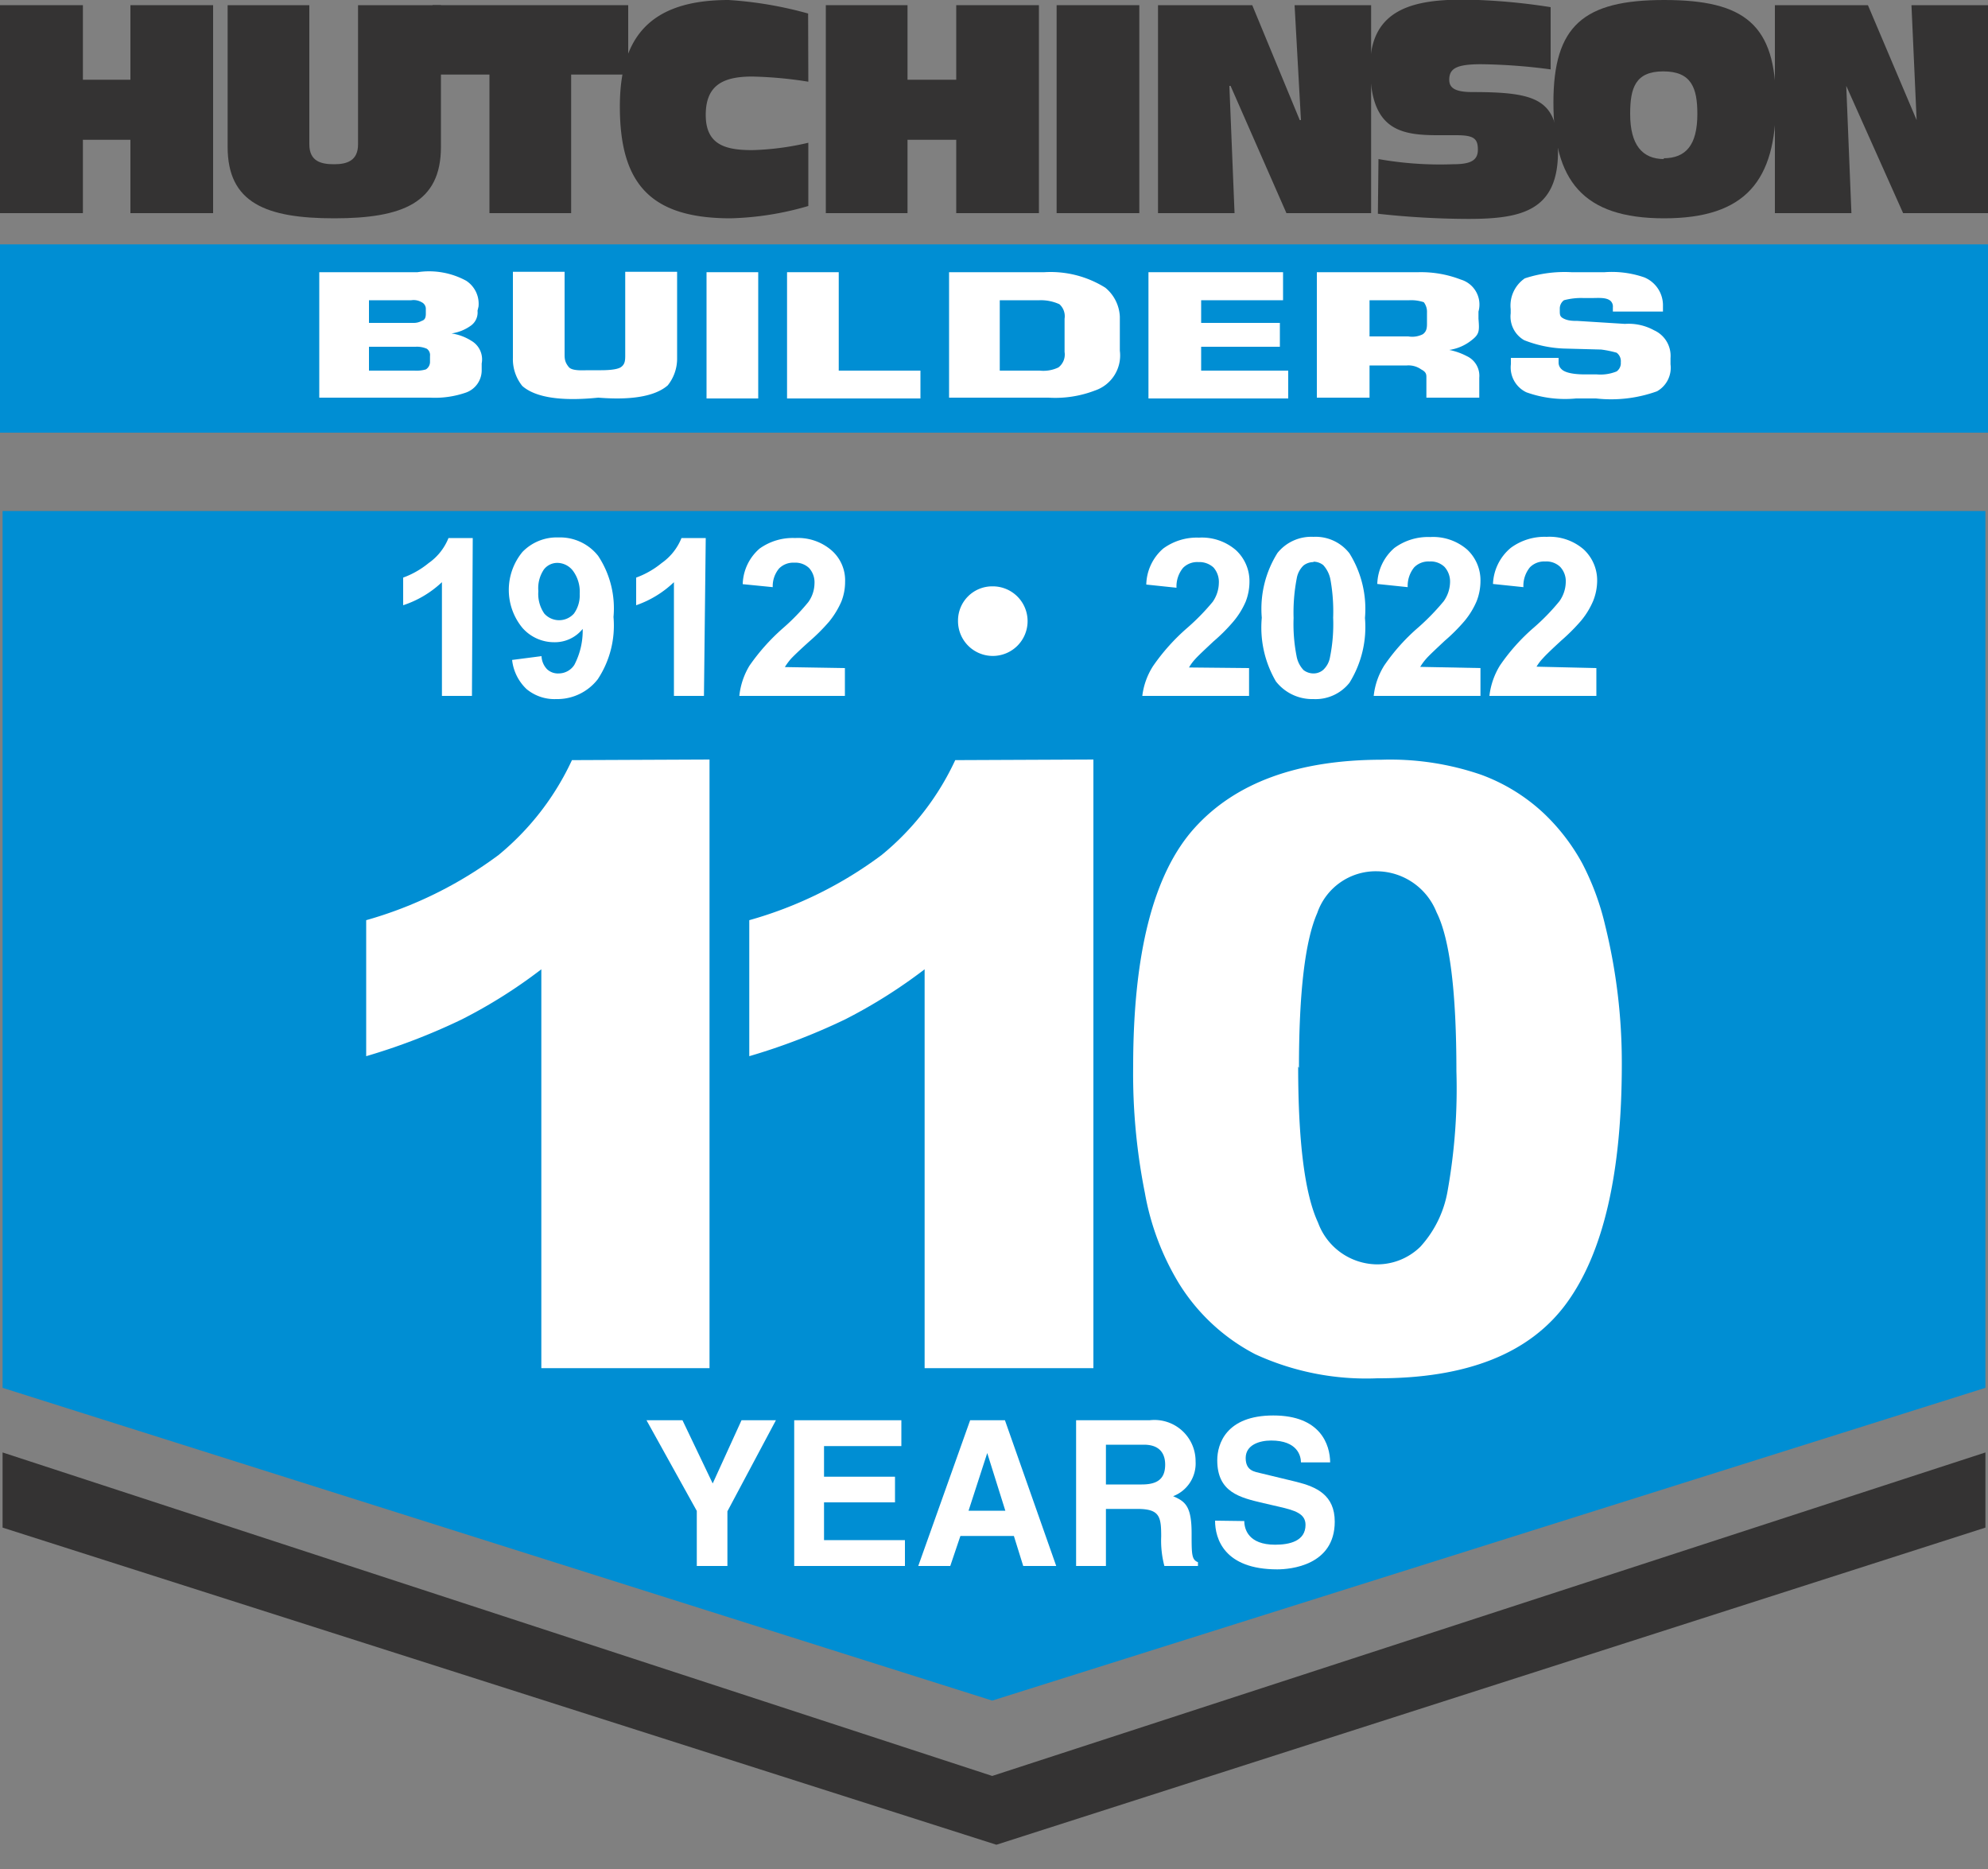 <svg xmlns="http://www.w3.org/2000/svg" width="100" height="94" viewBox="0 0 100 94" fill="#343333">
    <rect x="0" y="0" width="100" height="94" fill="#808080" stroke="none"/>
    <title>footer</title>
    <polygon points="99.87 69.8 49.91 85.53 0.13 69.8 0.13 25.7 99.87 25.7 99.87 69.8" fill="#008ED3"/>
    <path d="M55,38.2V68.81H46.51V48.75a25.94,25.94,0,0,1-4,2.52,31.6,31.6,0,0,1-4.82,1.85V46.28A20.25,20.25,0,0,0,44.35,43a13.48,13.48,0,0,0,3.7-4.77Z" fill="#fff"/>
    <path d="M57,53.64q0-8.58,3.09-12t9.4-3.43a14.06,14.06,0,0,1,5,.75,9.27,9.27,0,0,1,3.17,1.95,10.18,10.18,0,0,1,1.94,2.53,13.28,13.28,0,0,1,1.14,3.09,28.84,28.84,0,0,1,.84,7q0,8.19-2.77,12t-9.53,3.79a13.36,13.36,0,0,1-6.14-1.21,9.86,9.86,0,0,1-3.83-3.55A13.18,13.18,0,0,1,57.59,60,30.55,30.55,0,0,1,57,53.64m8.3,0c0,3.83.34,6.44,1,7.85a3.19,3.19,0,0,0,2.95,2.1,3.1,3.1,0,0,0,2.2-.89,5.56,5.56,0,0,0,1.37-2.82,29.2,29.2,0,0,0,.44-6c0-4-.33-6.67-1-8a3.26,3.26,0,0,0-3-2.06,3.11,3.11,0,0,0-3,2.1q-.92,2.1-.92,7.79" fill="#fff"/>
    <path d="M35.69,38.2V68.81H27.23V48.75a25.46,25.46,0,0,1-4,2.52,31.44,31.44,0,0,1-4.81,1.85V46.28A20.45,20.45,0,0,0,25.08,43a13.56,13.56,0,0,0,3.69-4.77Z" fill="#fff"/>
    <polygon points="0 0.26 4.17 0.26 4.17 4.01 6.56 4.01 6.56 0.26 10.72 0.26 10.72 10.72 6.56 10.72 6.56 7.03 4.17 7.03 4.17 10.72 0 10.72 0 0.26" fill-rule="evenodd"/>
    <path d="M22.18,7.39c0,2.81-1.93,3.59-5.37,3.59s-5.36-.78-5.36-3.59V.26h4.11v7c0,.88.63,1,1.25,1s1.2-.16,1.2-1v-7h4.17Z" fill-rule="evenodd"/>
    <polygon points="24.62 3.75 21.76 3.75 21.76 0.26 31.6 0.26 31.6 3.75 28.73 3.75 28.73 10.72 24.62 10.72 24.62 3.75" fill-rule="evenodd"/>
    <path d="M40.66,4.11a20.24,20.24,0,0,0-2.82-.26c-1.45,0-2.34.42-2.34,1.93s1,1.77,2.34,1.77a13.83,13.83,0,0,0,2.82-.37v3.18a15.15,15.15,0,0,1-3.91.62c-4.06,0-5.57-1.77-5.57-5.62C31.18,1.93,32.64,0,36.65,0a19.44,19.44,0,0,1,4,.68Z" fill-rule="evenodd"/>
    <polygon points="41.54 0.26 45.65 0.26 45.65 4.01 48.1 4.01 48.1 0.26 52.26 0.26 52.26 10.72 48.1 10.72 48.1 7.03 45.65 7.03 45.65 10.72 41.54 10.72 41.54 0.26" fill-rule="evenodd"/>
    <rect x="53.15" y="0.26" width="4.16" height="10.46"/>
    <polygon points="58.25 0.26 62.99 0.26 65.38 6.04 65.44 6.04 65.12 0.26 68.97 0.26 68.97 10.72 64.71 10.72 61.9 4.32 61.84 4.32 62.1 10.72 58.25 10.72 58.25 0.26" fill-rule="evenodd"/>
    <path d="M69.34,8a17.7,17.7,0,0,0,3.75.26c.83,0,1.25-.16,1.25-.73s-.21-.73-1.1-.73h-.93c-1.93,0-3.39-.31-3.39-3.44,0-3,2.34-3.38,4.74-3.38A30.85,30.85,0,0,1,78,.36V3.49a28.78,28.78,0,0,0-3.49-.26c-1.24,0-1.61.21-1.61.78,0,.36.21.62,1.15.62,3.28,0,4.32.37,4.32,3,0,3-1.88,3.38-4.53,3.38a42.23,42.23,0,0,1-4.53-.26Z" fill-rule="evenodd"/>
    <path d="M83.71,8C82.61,8,82,7.29,82,5.73c0-1.31.26-2.14,1.67-2.14s1.71.83,1.71,2.14c0,1.56-.57,2.23-1.71,2.23M78.14,5.15c0,3.91,1.45,5.83,5.57,5.83s5.62-1.92,5.62-5.83S87.77,0,83.71,0s-5.57,1.3-5.57,5.15" fill-rule="evenodd"/>
    <polygon points="89.28 0.26 93.96 0.26 96.41 6.04 96.15 0.26 100 0.26 100 10.72 95.73 10.72 92.87 4.32 93.13 10.72 89.28 10.72 89.28 0.26" fill-rule="evenodd"/>
    <rect y="12.29" width="100" height="9.47" fill="#008ED3"/>
    <path d="M18.56,17.44H20.9a1.25,1.25,0,0,1,.57.1.39.39,0,0,1,.16.37v.31a.44.44,0,0,1-.21.36,1.69,1.69,0,0,1-.57.06H18.56ZM21,13.69H16.06V20h5.57a4.76,4.76,0,0,0,1.82-.26,1.19,1.19,0,0,0,.78-1.14v-.32a1.08,1.08,0,0,0-.52-1.14,2.55,2.55,0,0,0-1-.37,2.2,2.2,0,0,0,1-.41.81.81,0,0,0,.31-.73l.05-.21a1.38,1.38,0,0,0-.62-1.3A3.9,3.9,0,0,0,21,13.69M18.56,15.1h2.13a.8.8,0,0,1,.52.1.37.37,0,0,1,.21.31v.26c0,.21-.05.32-.21.37a.82.82,0,0,1-.41.1H18.56Z" fill="#fff"/>
    <rect x="35.54" y="13.69" width="2.6" height="6.35" fill="#fff"/>
    <polygon points="46.3 18.64 46.3 20.04 39.59 20.04 39.59 13.69 42.19 13.69 42.19 18.64 46.3 18.64" fill="#fff"/>
    <path d="M52.53,13.69H47.74V20h5a5.57,5.57,0,0,0,2.34-.36,1.86,1.86,0,0,0,1.25-2V15.93a2,2,0,0,0-.73-1.46,5.19,5.19,0,0,0-3.07-.78M50.29,15.1h2a2.25,2.25,0,0,1,1,.2.81.81,0,0,1,.26.73V17.7a.82.82,0,0,1-.31.78,1.75,1.75,0,0,1-.94.16H50.29Z" fill="#fff"/>
    <polygon points="60.42 16.24 64.38 16.24 64.38 17.44 60.42 17.44 60.42 18.64 64.8 18.64 64.8 20.04 57.77 20.04 57.77 13.69 64.54 13.69 64.54 15.1 60.42 15.1 60.42 16.24" fill="#fff"/>
    <path d="M68.89,18.38h1.88a1.1,1.1,0,0,1,.72.2c.21.11.26.21.26.37V20h2.66V19a1.09,1.09,0,0,0-.63-1.09,3.24,3.24,0,0,0-.88-.31A2.34,2.34,0,0,0,74,17.13c.42-.32.42-.47.37-1.1v-.36a1.31,1.31,0,0,0-.89-1.61,5.55,5.55,0,0,0-2.13-.37H66.24V20h2.65Zm2-1.46h-2V15.1h2a2,2,0,0,1,.73.1.79.79,0,0,1,.16.52v.52c0,.21,0,.42-.21.57a1.18,1.18,0,0,1-.73.11" fill="#fff"/>
    <path d="M81.13,15.67v-.21a.39.39,0,0,0-.1-.31c-.21-.21-.63-.16-1-.16h-.36a3.35,3.35,0,0,0-1,.11.52.52,0,0,0-.21.41v.11c0,.21,0,.31.21.41s.42.11.68.11l2.39.15a2.65,2.65,0,0,1,1.46.32,1.41,1.41,0,0,1,.83,1.4v.31a1.36,1.36,0,0,1-.68,1.36,6.81,6.81,0,0,1-3.07.36h-1a5.75,5.75,0,0,1-2.5-.31,1.38,1.38,0,0,1-.78-1.41V18h2.4v.26a.45.45,0,0,0,.15.31c.26.26,1,.26,1.2.26h.57a2.16,2.16,0,0,0,1-.15.52.52,0,0,0,.21-.37v-.1a.53.53,0,0,0-.21-.47,5.14,5.14,0,0,0-.78-.16l-1.87-.05a6.05,6.05,0,0,1-2-.42,1.37,1.37,0,0,1-.68-1.35v-.21A1.66,1.66,0,0,1,76.7,14a6.41,6.41,0,0,1,2.35-.31h1.66a5,5,0,0,1,2,.26,1.52,1.52,0,0,1,.94,1.46v.26Z" fill="#fff"/>
    <path d="M30.1,20c.78.06,2.6.16,3.49-.62A2.15,2.15,0,0,0,34.06,18V13.67H31.45v4.17c0,.26,0,.47-.21.62s-.78.16-1,.16h-.63c-.26,0-.83.05-1-.16s-.21-.36-.21-.62V13.67h-2.6V18a2.15,2.15,0,0,0,.47,1.41c.88.78,2.71.68,3.49.62Z" fill="#fff"/>
    <polygon points="99.87 76.83 50.12 92.78 0.13 76.83 0.13 73.05 49.91 89.32 99.87 73.05 99.87 76.83"/>
    <path d="M49.92,29.49a1.75,1.75,0,1,1-1.73,1.73,1.72,1.72,0,0,1,1.73-1.73" fill="#fff"/>
    <polygon points="36.59 78.76 35.05 78.76 35.05 75.99 32.52 71.43 34.33 71.43 35.85 74.61 37.3 71.43 39.03 71.43 36.59 76.01 36.59 78.76" fill="#fff"/>
    <polygon points="45.34 72.73 41.45 72.73 41.45 74.27 45.02 74.27 45.02 75.56 41.45 75.56 41.45 77.46 45.52 77.46 45.52 78.76 39.95 78.76 39.95 71.43 45.34 71.43 45.34 72.73" fill="#fff"/>
    <path d="M49.66,73.08h0l.91,2.9H48.72Zm-1.35,4.17H51l.47,1.51h1.66l-2.58-7.33H48.8l-2.61,7.33H47.8Z" fill="#fff"/>
    <path d="M55.63,74.66v-2h1.91c.9,0,1.07.57,1.07,1,0,.72-.39,1-1.18,1Zm-1.5,4.1h1.5V75.89h1.58c1.13,0,1.2.39,1.2,1.39a5,5,0,0,0,.16,1.48h1.69v-.19c-.32-.13-.32-.39-.32-1.46,0-1.37-.33-1.6-.93-1.86a1.76,1.76,0,0,0,1.13-1.75,2.07,2.07,0,0,0-2.31-2.07h-3.7Z" fill="#fff"/>
    <path d="M62.59,76.5c0,.41.21,1.19,1.55,1.19.73,0,1.53-.18,1.53-1,0-.57-.55-.73-1.33-.91l-.78-.18c-1.19-.28-2.33-.54-2.33-2.16,0-.81.44-2.25,2.82-2.25s2.85,1.47,2.86,2.36H65.44c0-.32-.17-1.1-1.5-1.1-.59,0-1.28.22-1.28.88s.47.69.78.77l1.78.43c1,.25,1.92.66,1.92,2,0,2.21-2.24,2.4-2.89,2.4-2.67,0-3.13-1.54-3.13-2.45Z" fill="#fff"/>
    <path d="M23.74,35H22.23V29.28a5.2,5.2,0,0,1-1.95,1.16V29.05a4.38,4.38,0,0,0,1.28-.73,2.81,2.81,0,0,0,1-1.26h1.22Z" fill="#fff"/>
    <path d="M25.77,33.19,27.24,33a1,1,0,0,0,.28.66.8.8,0,0,0,.59.21.94.94,0,0,0,.78-.43,3.71,3.71,0,0,0,.42-1.81,1.79,1.79,0,0,1-1.43.67,2.12,2.12,0,0,1-1.6-.72,3,3,0,0,1,0-3.82,2.4,2.4,0,0,1,1.81-.73,2.44,2.44,0,0,1,2,.93,4.78,4.78,0,0,1,.77,3.07,4.9,4.9,0,0,1-.79,3.13,2.58,2.58,0,0,1-2.09,1,2.2,2.2,0,0,1-1.49-.5,2.37,2.37,0,0,1-.73-1.47m3.4-3.33a1.76,1.76,0,0,0-.33-1.14,1,1,0,0,0-.78-.41.85.85,0,0,0-.69.33,1.68,1.68,0,0,0-.28,1.09,1.74,1.74,0,0,0,.3,1.13,1,1,0,0,0,1.49,0,1.57,1.57,0,0,0,.29-1" fill="#fff"/>
    <path d="M35.41,35H33.9V29.28A5.2,5.2,0,0,1,32,30.44V29.05a4.38,4.38,0,0,0,1.28-.73,2.81,2.81,0,0,0,1-1.26h1.22Z" fill="#fff"/>
    <path d="M42.5,33.6V35H37.19a3.66,3.66,0,0,1,.51-1.52,10.37,10.37,0,0,1,1.7-1.9,10.63,10.63,0,0,0,1.26-1.3,1.64,1.64,0,0,0,.31-.93,1.07,1.07,0,0,0-.27-.78,1,1,0,0,0-.75-.27,1,1,0,0,0-.76.29,1.38,1.38,0,0,0-.32.94l-1.51-.15a2.45,2.45,0,0,1,.85-1.79A2.86,2.86,0,0,1,40,27.06a2.58,2.58,0,0,1,1.84.63,2,2,0,0,1,.67,1.57,2.68,2.68,0,0,1-.19,1,4.35,4.35,0,0,1-.61,1,9.57,9.57,0,0,1-1,1c-.49.44-.79.73-.92.87a3.2,3.2,0,0,0-.31.42Z" fill="#fff"/>
    <path d="M62.83,33.6V35H57.46A3.58,3.58,0,0,1,58,33.5a10.25,10.25,0,0,1,1.72-1.92A11.15,11.15,0,0,0,61,30.27a1.7,1.7,0,0,0,.31-.94,1.1,1.1,0,0,0-.27-.79,1.05,1.05,0,0,0-.76-.27,1,1,0,0,0-.77.29,1.47,1.47,0,0,0-.33,1l-1.52-.16a2.47,2.47,0,0,1,.85-1.81,2.86,2.86,0,0,1,1.8-.55,2.62,2.62,0,0,1,1.86.63,2.12,2.12,0,0,1,.68,1.59,2.77,2.77,0,0,1-.19,1,4,4,0,0,1-.62,1,8.87,8.87,0,0,1-1,1c-.48.45-.79.74-.92.89a2.26,2.26,0,0,0-.31.42Z" fill="#fff"/>
    <path d="M66.07,27a2.15,2.15,0,0,1,1.81.83,5.28,5.28,0,0,1,.78,3.25,5.31,5.31,0,0,1-.78,3.26,2.18,2.18,0,0,1-1.81.82,2.32,2.32,0,0,1-1.89-.89,5.37,5.37,0,0,1-.71-3.2,5.28,5.28,0,0,1,.79-3.26A2.18,2.18,0,0,1,66.07,27m0,1.27a.82.82,0,0,0-.5.17,1.17,1.17,0,0,0-.34.64,9.06,9.06,0,0,0-.16,2A8.35,8.35,0,0,0,65.22,33a1.37,1.37,0,0,0,.35.7.82.82,0,0,0,.5.17.74.74,0,0,0,.49-.18,1.13,1.13,0,0,0,.34-.63,8.42,8.42,0,0,0,.16-2,9,9,0,0,0-.14-1.93,1.49,1.49,0,0,0-.36-.71.79.79,0,0,0-.49-.17" fill="#fff"/>
    <path d="M74.47,33.6V35H69.1a3.59,3.59,0,0,1,.53-1.53,9.9,9.9,0,0,1,1.72-1.92,11.65,11.65,0,0,0,1.27-1.31,1.71,1.71,0,0,0,.32-.94,1.1,1.1,0,0,0-.28-.79,1,1,0,0,0-.76-.27,1,1,0,0,0-.76.29,1.47,1.47,0,0,0-.33,1l-1.53-.16a2.48,2.48,0,0,1,.86-1.81,2.86,2.86,0,0,1,1.8-.55,2.62,2.62,0,0,1,1.86.63,2.11,2.11,0,0,1,.67,1.59,2.77,2.77,0,0,1-.19,1,4,4,0,0,1-.61,1,9.17,9.17,0,0,1-1,1c-.48.45-.79.74-.92.89a2.83,2.83,0,0,0-.31.42Z" fill="#fff"/>
    <path d="M80.3,33.6V35H74.92a3.73,3.73,0,0,1,.53-1.53,9.9,9.9,0,0,1,1.72-1.92,10.75,10.75,0,0,0,1.27-1.31,1.71,1.71,0,0,0,.32-.94,1.06,1.06,0,0,0-.28-.79,1,1,0,0,0-.76-.27,1,1,0,0,0-.76.29,1.47,1.47,0,0,0-.33,1l-1.53-.16A2.48,2.48,0,0,1,76,27.55a2.86,2.86,0,0,1,1.8-.55,2.62,2.62,0,0,1,1.86.63,2.12,2.12,0,0,1,.68,1.59,2.78,2.78,0,0,1-.2,1,4,4,0,0,1-.61,1,9.82,9.82,0,0,1-1,1c-.49.45-.79.74-.92.89a2.34,2.34,0,0,0-.32.42Z" fill="#fff"/>
</svg>
